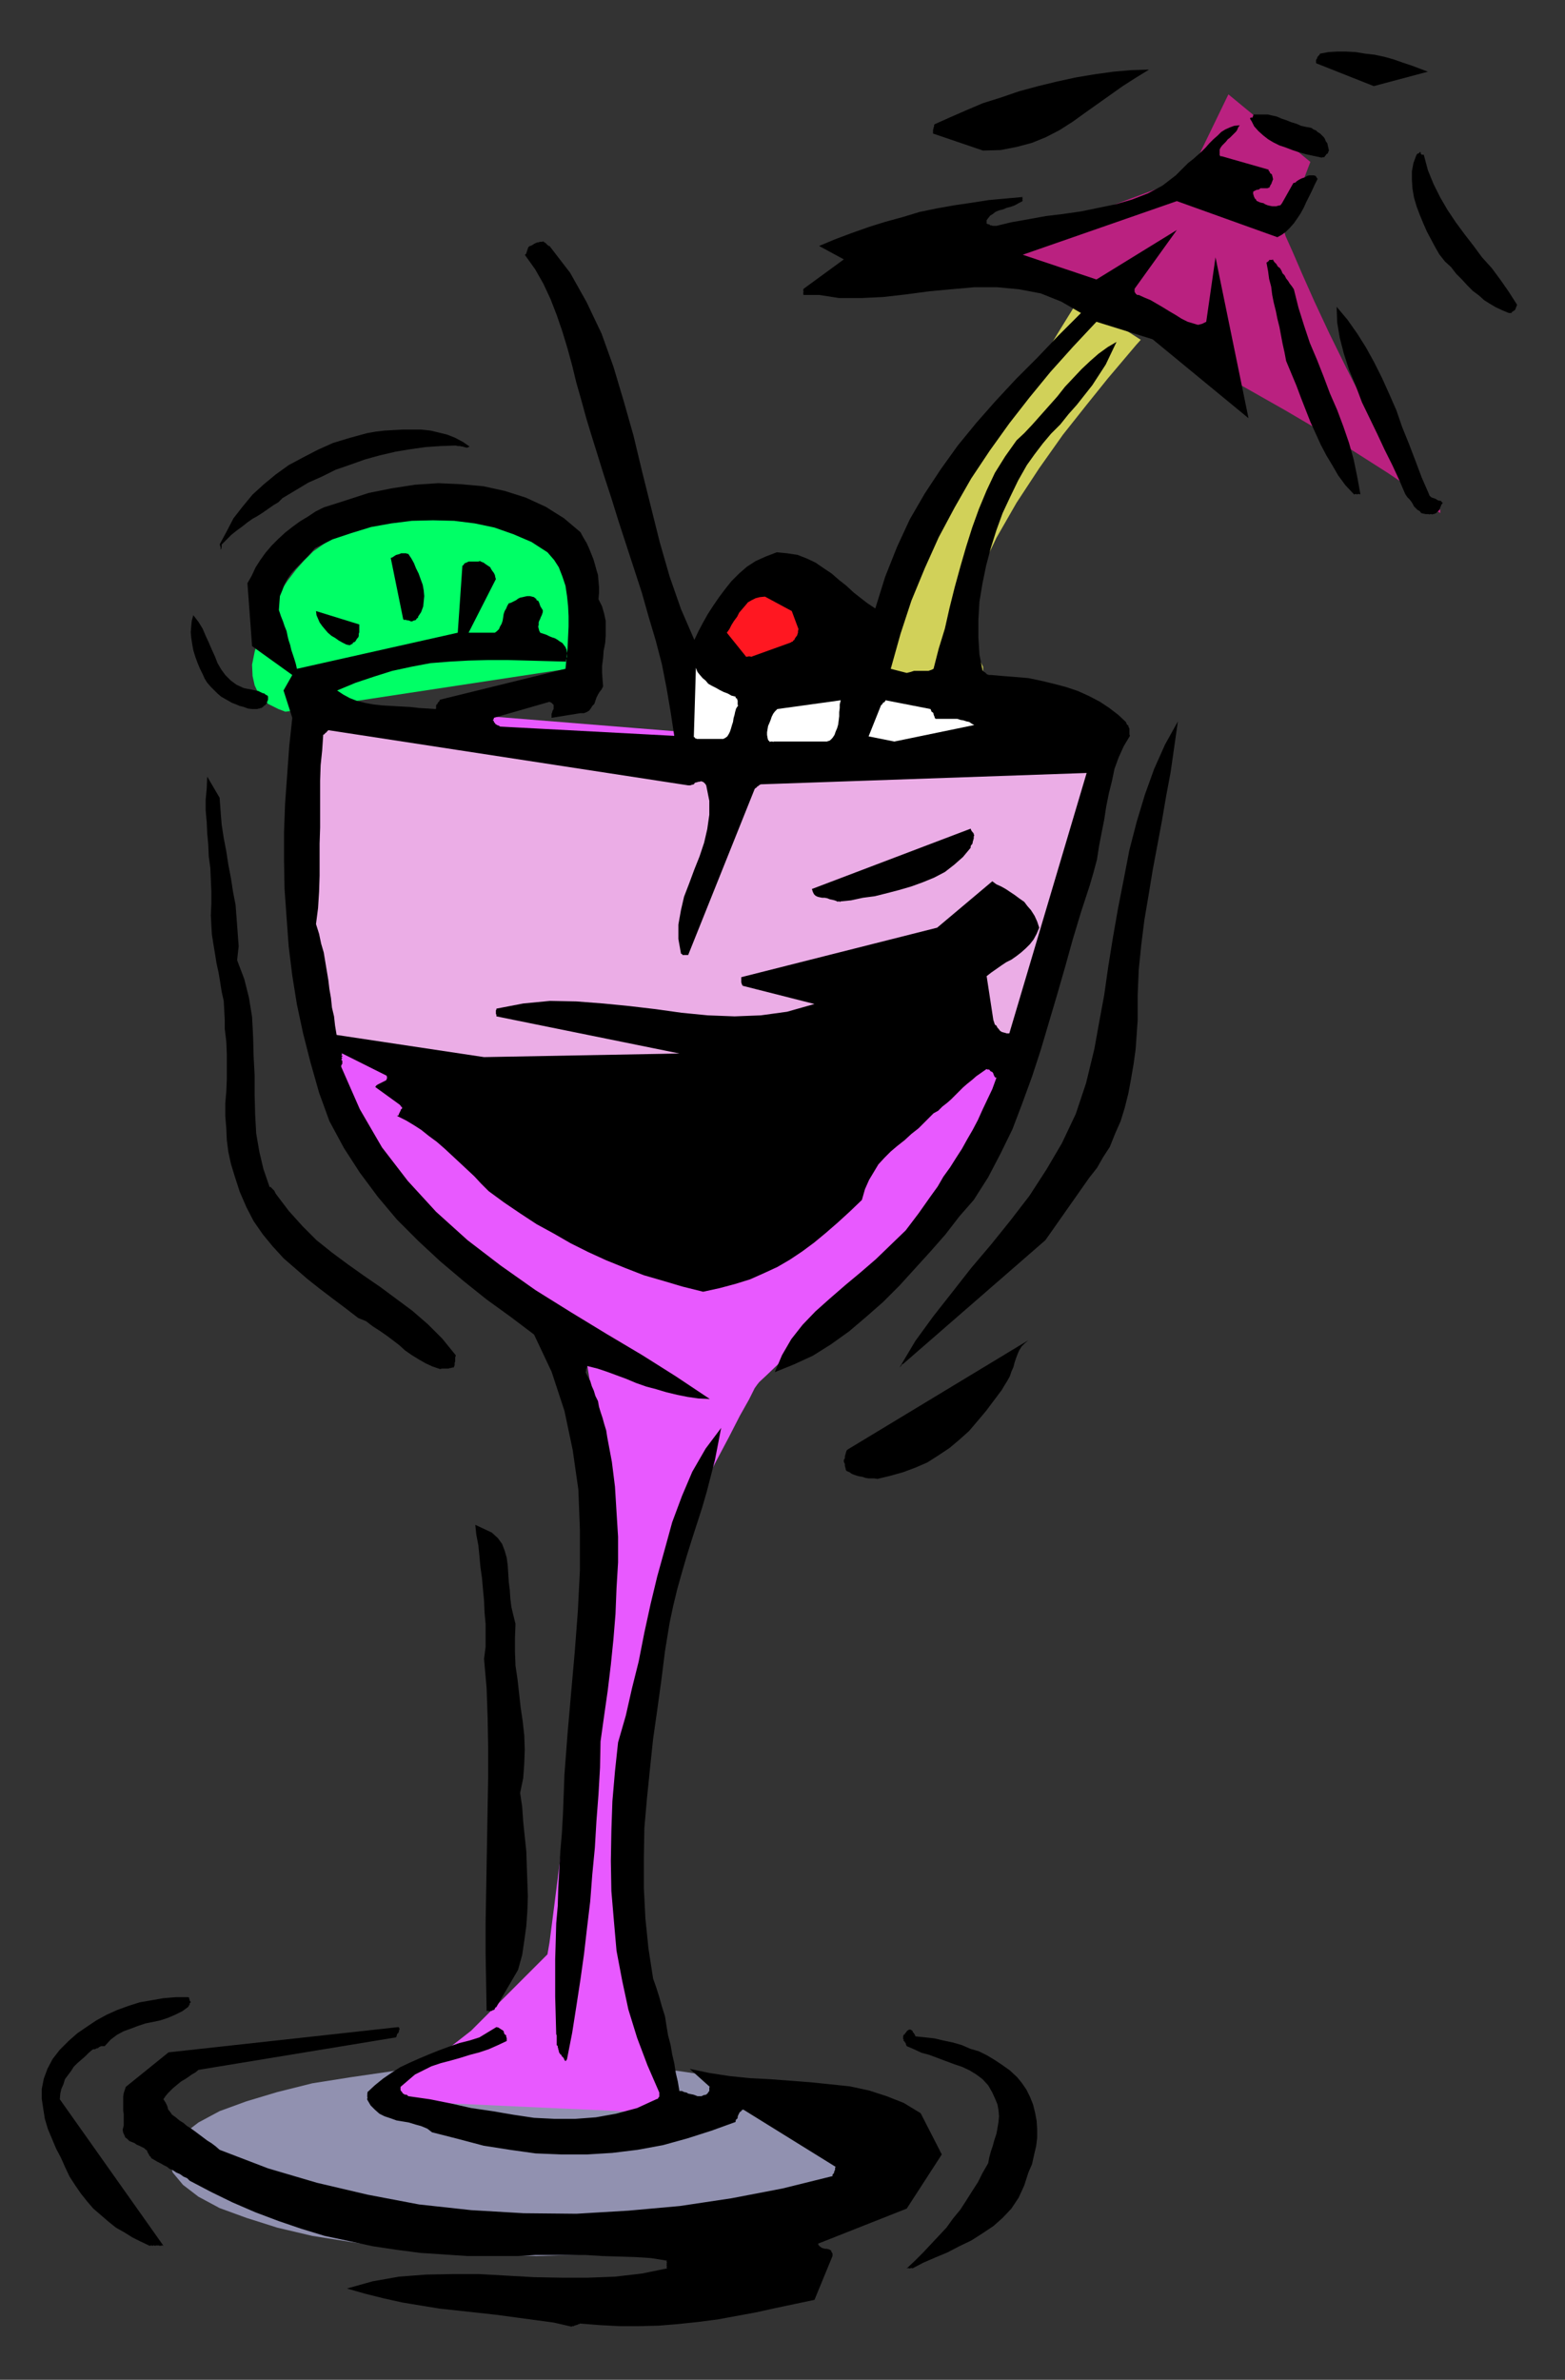 <?xml version="1.0" encoding="UTF-8" standalone="no"?>
<svg
   xmlns:dc="http://purl.org/dc/elements/1.1/"
   xmlns:cc="http://creativecommons.org/ns#"
   xmlns:rdf="http://www.w3.org/1999/02/22-rdf-syntax-ns#"
   xmlns:svg="http://www.w3.org/2000/svg"
   xmlns="http://www.w3.org/2000/svg"
   xmlns:sodipodi="http://sodipodi.sourceforge.net/DTD/sodipodi-0.dtd"
   xmlns:inkscape="http://www.inkscape.org/namespaces/inkscape"
   version="1.0"
   width="129.808mm"
   height="197.29mm"
   id="svg63"
   sodipodi:docname="CCM01023.WMF">
  <rect width="100%" height="100%" fill="#333333" stroke="none"/>
  <sodipodi:namedview
     pagecolor="#ffffff"
     bordercolor="#666666"
     borderopacity="1"
     objecttolerance="10"
     gridtolerance="10"
     guidetolerance="10"
     inkscape:pageopacity="0"
     inkscape:pageshadow="2"
     inkscape:window-width="640"
     inkscape:window-height="480"
     id="namedview65" />
  <defs
     id="defs3">
    <pattern
       id="WMFhbasepattern"
       patternUnits="userSpaceOnUse"
       width="6"
       height="6"
       x="0"
       y="0" />
  </defs>
  <path
     style="fill:#00ff66;fill-rule:evenodd;fill-opacity:1;stroke:none;"
     d="  M 89.688,222.973   L 89.365,222.973   L 88.557,222.65   L 87.264,222.165   L 85.648,221.357   L 84.032,220.549   L 82.416,218.934   L 80.962,217.156   L 79.83,214.733   L 79.184,211.824   L 79.022,208.27   L 79.83,204.23   L 81.285,199.221   L 83.547,194.374   L 85.486,189.689   L 87.749,185.649   L 90.173,181.933   L 92.758,178.54   L 95.344,175.632   L 98.253,172.723   L 101.485,170.461   L 105.04,168.361   L 108.918,166.26   L 113.12,164.483   L 117.806,162.706   L 122.977,161.251   L 128.149,159.797   L 133.643,158.666   L 139.137,157.535   L 144.47,156.889   L 149.803,156.243   L 154.813,156.081   L 159.337,156.404   L 163.539,157.212   L 166.933,158.505   L 169.841,160.282   L 171.619,162.706   L 173.235,166.099   L 175.013,169.976   L 176.629,174.662   L 178.245,179.671   L 180.022,184.68   L 181.477,189.689   L 182.931,194.697   L 184.062,198.898   L 185.193,202.776   L 186.001,205.846   L 186.486,207.623   L 186.486,208.27   L 89.688,222.973   L 89.688,222.973  z "
     id="path5" />
  <path
     style="fill:#9191b0;fill-rule:evenodd;fill-opacity:1;stroke:none;"
     d="  M 282.8,676.836   L 281.668,672.635   L 278.598,668.757   L 273.75,665.041   L 266.963,661.486   L 258.721,658.416   L 249.025,655.508   L 237.875,652.761   L 225.593,650.822   L 212.504,648.883   L 198.606,647.591   L 183.739,646.944   L 168.064,646.783   L 152.712,646.944   L 137.683,647.591   L 123.624,648.883   L 110.211,650.822   L 97.929,652.761   L 86.941,655.508   L 77.245,658.416   L 68.842,661.486   L 62.216,665.041   L 57.368,668.757   L 54.136,672.635   L 53.005,676.836   L 54.136,680.714   L 57.368,684.591   L 62.216,688.308   L 68.842,691.862   L 77.245,694.932   L 86.941,698.002   L 97.929,700.587   L 110.211,702.526   L 123.624,704.465   L 137.683,705.758   L 152.712,706.404   L 168.064,706.889   L 183.739,706.404   L 198.606,705.758   L 212.504,704.465   L 225.593,702.526   L 237.875,700.587   L 249.025,698.002   L 258.721,694.932   L 266.963,691.862   L 273.75,688.308   L 278.598,684.591   L 281.668,680.714   L 282.8,676.836   L 282.8,676.836  z "
     id="path7" />
  <path
     style="fill:#e859ff;fill-rule:evenodd;fill-opacity:1;stroke:none;"
     d="  M 109.08,220.872   L 327.724,238.484   L 344.369,236.384   L 343.723,238.807   L 341.784,245.593   L 339.036,255.611   L 335.32,268.375   L 331.118,283.079   L 326.27,298.751   L 321.099,315.07   L 315.443,330.905   L 310.11,345.77   L 304.939,358.534   L 299.929,368.713   L 295.404,375.661   L 290.556,380.831   L 285.224,386.809   L 279.083,392.788   L 272.78,399.412   L 266.317,405.875   L 260.014,412.015   L 254.035,417.993   L 248.541,423.164   L 244.016,427.365   L 240.299,430.919   L 238.037,433.02   L 237.39,433.828   L 236.582,434.959   L 234.805,438.513   L 231.896,443.684   L 228.502,450.308   L 224.301,458.225   L 220.099,466.466   L 216.059,475.029   L 211.857,483.593   L 208.464,491.348   L 205.717,498.134   L 203.939,503.628   L 203.131,507.344   L 202.969,511.06   L 202.323,517.039   L 201.353,524.471   L 200.222,533.519   L 199.091,543.375   L 197.96,554.039   L 196.99,565.026   L 196.667,576.013   L 196.667,586.354   L 197.475,596.21   L 198.768,604.935   L 201.03,612.368   L 203.616,618.669   L 205.717,624.97   L 207.494,631.11   L 208.787,636.765   L 209.918,642.097   L 210.565,647.106   L 211.211,651.307   L 211.534,655.023   L 211.857,658.093   L 211.857,660.194   L 211.857,661.809   L 212.019,662.294   L 119.745,658.093   L 147.702,636.281   L 171.619,612.368   L 172.265,608.651   L 173.558,598.634   L 175.497,583.446   L 177.76,564.057   L 180.184,542.244   L 182.446,518.977   L 184.385,495.549   L 185.678,473.09   L 186.163,453.055   L 185.517,436.413   L 183.577,424.618   L 180.022,418.963   L 174.851,415.731   L 167.902,410.722   L 159.822,404.26   L 150.773,396.504   L 141.4,388.102   L 132.027,379.054   L 123.139,370.006   L 115.059,360.958   L 108.11,352.717   L 102.939,344.962   L 99.707,338.337   L 98.737,333.167   L 99.384,327.35   L 100.192,318.787   L 101.323,308.284   L 102.454,296.166   L 103.585,283.563   L 104.878,270.476   L 106.009,257.711   L 106.817,246.078   L 107.787,236.06   L 108.595,228.143   L 109.08,222.973   L 109.08,220.872   L 109.08,220.872  z "
     id="path9" />
  <path
     style="fill:#d1d159;fill-rule:evenodd;fill-opacity:1;stroke:none;"
     d="  M 338.067,93.875   L 357.62,106.478   L 356.166,108.093   L 352.611,112.294   L 347.278,118.596   L 340.652,126.836   L 333.219,136.207   L 325.785,146.71   L 318.675,157.535   L 312.372,168.522   L 307.363,179.025   L 304.131,188.881   L 303.646,197.283   L 305.747,203.907   L 308.171,208.916   L 308.171,212.471   L 306.232,214.571   L 302.515,215.54   L 297.828,215.54   L 292.334,214.894   L 286.355,213.763   L 280.537,212.309   L 275.366,210.855   L 271.164,209.562   L 268.094,208.593   L 267.286,208.27   L 268.579,206.169   L 272.296,200.029   L 277.79,190.981   L 285.062,179.671   L 293.142,166.745   L 301.707,152.688   L 310.433,138.793   L 318.675,125.543   L 326.108,113.587   L 331.926,103.892   L 336.128,97.106   L 338.067,93.875   L 338.067,93.875  z "
     id="path11" />
  <path
     style="fill:#ba2180;fill-rule:evenodd;fill-opacity:1;stroke:none;"
     d="  M 385.092,29.568   L 410.787,50.734   L 402.545,72.385   L 403.03,74.001   L 405.131,78.687   L 408.201,85.796   L 412.08,94.521   L 416.766,104.539   L 421.937,115.041   L 427.432,125.867   L 432.926,136.046   L 438.097,145.094   L 443.107,152.688   L 447.631,158.181   L 451.51,160.767   L 451.51,159.797   L 445.531,155.273   L 435.027,148.164   L 420.321,138.793   L 402.707,128.452   L 383.315,117.465   L 362.953,106.801   L 342.753,97.106   L 323.684,89.351   L 306.555,83.857   L 292.496,81.757   L 282.638,83.534   L 277.952,86.766   L 278.76,87.412   L 283.931,86.281   L 292.496,83.857   L 303.646,80.141   L 316.251,75.94   L 329.34,71.254   L 342.43,66.73   L 354.065,62.368   L 363.6,58.813   L 370.064,56.39   L 372.488,55.582   L 385.092,29.568   L 385.092,29.568  z "
     id="path13" />
  <path
     style="fill:#000000;fill-rule:evenodd;fill-opacity:1;stroke:none;"
     d="  M 179.214,729.024   L 179.376,728.863   L 179.537,728.863   L 179.861,728.863   L 180.022,728.701   L 180.184,728.701   L 180.507,728.54   L 180.669,728.54   L 181.153,728.378   L 181.315,728.216   L 181.638,728.216   L 181.8,728.055   L 181.961,728.055   L 188.102,728.54   L 194.243,728.863   L 200.384,728.863   L 206.525,728.701   L 212.504,728.216   L 218.645,727.57   L 224.947,726.762   L 231.088,725.631   L 237.229,724.5   L 243.046,723.208   L 249.187,721.915   L 255.328,720.622   L 260.984,706.889   L 260.984,706.081   L 260.661,705.596   L 260.499,705.111   L 260.176,704.95   L 259.853,704.788   L 259.206,704.627   L 258.721,704.627   L 258.075,704.465   L 257.59,704.303   L 256.944,703.819   L 256.621,703.496   L 256.459,703.011   L 284.254,692.024   L 295.243,675.058   L 288.617,662.132   L 283.284,658.901   L 277.952,656.801   L 272.457,655.023   L 266.478,653.731   L 260.337,653.084   L 254.035,652.438   L 247.733,651.953   L 241.269,651.469   L 234.966,651.145   L 228.664,650.499   L 222.361,649.53   L 216.221,648.237   L 222.523,653.892   L 222.361,654.054   L 222.361,654.538   L 222.361,654.7   L 222.361,654.862   L 222.361,655.023   L 222.361,655.185   L 222.038,655.508   L 222.038,655.669   L 221.877,655.831   L 221.715,655.993   L 221.553,656.154   L 221.392,656.316   L 220.584,656.477   L 219.937,656.801   L 219.291,656.801   L 218.645,656.801   L 217.837,656.477   L 217.352,656.316   L 216.544,656.154   L 215.736,655.993   L 215.251,655.669   L 214.443,655.508   L 213.797,655.185   L 212.989,655.185   L 212.504,652.276   L 211.857,649.53   L 211.373,646.46   L 210.726,643.713   L 210.241,640.805   L 209.433,637.735   L 208.949,634.826   L 208.464,631.756   L 207.494,628.687   L 206.686,625.778   L 205.717,622.708   L 204.747,619.962   L 203.293,610.59   L 202.323,601.057   L 201.838,591.524   L 201.838,582.315   L 202,572.782   L 202.808,563.572   L 203.777,554.039   L 204.747,544.829   L 206.04,535.781   L 207.333,526.41   L 208.464,517.362   L 209.918,508.475   L 211.049,503.143   L 212.342,497.811   L 213.797,492.641   L 215.251,487.632   L 216.867,482.462   L 218.483,477.453   L 220.099,472.444   L 221.553,467.435   L 222.846,462.426   L 224.139,457.418   L 225.109,452.409   L 226.078,447.4   L 221.23,453.863   L 217.029,461.134   L 213.797,468.728   L 210.726,476.968   L 208.464,485.208   L 206.04,493.933   L 203.939,502.658   L 202,511.545   L 200.222,520.593   L 198.121,528.995   L 196.182,537.559   L 193.758,545.96   L 192.789,555.009   L 191.981,564.38   L 191.657,573.751   L 191.496,583.123   L 191.657,592.494   L 192.465,602.027   L 193.273,611.236   L 195.051,620.608   L 196.99,629.656   L 199.737,638.543   L 202.969,647.106   L 206.686,655.669   L 206.686,655.831   L 206.686,655.993   L 206.686,656.154   L 206.686,656.316   L 206.686,656.477   L 206.686,656.801   L 206.686,656.962   L 206.525,657.124   L 206.363,657.285   L 206.363,657.447   L 206.201,657.608   L 205.717,657.77   L 199.737,660.517   L 193.112,662.294   L 186.809,663.425   L 180.345,663.91   L 173.881,663.91   L 167.417,663.587   L 160.953,662.617   L 154.328,661.486   L 147.702,660.517   L 141.238,659.063   L 134.774,657.77   L 127.987,656.801   L 127.664,656.477   L 127.341,656.316   L 126.856,656.316   L 126.694,656.154   L 126.371,655.993   L 126.209,655.831   L 126.048,655.508   L 125.725,655.185   L 125.563,654.862   L 125.563,654.7   L 125.563,654.377   L 125.563,653.892   L 127.825,651.953   L 130.088,650.014   L 132.673,648.722   L 135.259,647.429   L 138.168,646.46   L 141.238,645.652   L 144.147,644.844   L 147.217,643.875   L 150.288,643.067   L 153.197,642.097   L 156.105,640.805   L 158.853,639.512   L 158.853,638.866   L 158.853,638.543   L 158.691,638.219   L 158.691,637.735   L 158.206,637.412   L 158.045,637.088   L 157.883,636.442   L 157.56,636.119   L 157.237,635.957   L 156.752,635.634   L 156.267,635.311   L 155.621,635.15   L 150.288,638.381   L 147.217,639.35   L 143.985,640.158   L 140.753,641.289   L 137.683,642.42   L 134.451,643.713   L 131.381,645.006   L 128.472,646.298   L 125.401,647.752   L 122.654,649.53   L 120.069,651.307   L 117.483,653.407   L 115.059,655.669   L 115.059,655.669   L 115.221,655.669   L 115.221,655.831   L 115.221,655.993   L 115.059,656.154   L 115.221,656.477   L 115.059,656.801   L 115.221,657.124   L 115.221,657.285   L 115.059,657.447   L 115.221,657.608   L 115.059,657.77   L 116.19,659.709   L 117.483,661.001   L 118.937,662.294   L 120.553,663.102   L 122.493,663.748   L 124.27,664.395   L 126.209,664.718   L 128.149,665.041   L 130.249,665.687   L 132.027,666.172   L 133.966,666.98   L 135.421,668.111   L 143.662,670.211   L 151.581,672.312   L 159.822,673.604   L 167.902,674.735   L 175.982,675.058   L 184.062,675.058   L 191.981,674.574   L 199.899,673.604   L 207.817,672.15   L 215.413,670.05   L 223.008,667.626   L 230.603,664.879   L 230.603,664.556   L 230.765,664.071   L 231.088,663.91   L 231.249,663.587   L 231.249,663.264   L 231.411,662.779   L 231.573,662.456   L 231.734,662.132   L 231.896,661.809   L 232.381,661.486   L 232.542,661.163   L 233.027,661.001   L 261.953,678.936   L 261.792,679.259   L 261.792,679.583   L 261.792,679.744   L 261.792,679.906   L 261.63,680.067   L 261.63,680.229   L 261.469,680.552   L 261.469,680.875   L 261.307,681.037   L 261.145,681.198   L 260.984,681.36   L 260.984,681.845   L 245.309,685.722   L 229.31,688.792   L 213.15,691.216   L 196.99,692.67   L 180.669,693.64   L 164.185,693.478   L 147.702,692.509   L 131.381,690.731   L 115.221,687.661   L 99.384,683.945   L 84.032,679.421   L 68.842,673.604   L 67.549,672.473   L 66.256,671.504   L 64.963,670.696   L 63.67,669.726   L 62.378,668.757   L 61.085,667.788   L 59.954,666.98   L 58.661,666.172   L 57.53,665.202   L 56.237,664.395   L 55.106,663.425   L 53.974,662.617   L 53.813,662.456   L 53.651,662.132   L 53.49,661.971   L 53.166,661.486   L 52.843,661.163   L 52.682,660.84   L 52.52,660.194   L 52.358,659.709   L 52.197,659.386   L 51.874,658.739   L 51.55,658.255   L 51.227,657.77   L 51.874,656.801   L 52.682,655.831   L 53.49,655.023   L 54.136,654.377   L 55.106,653.569   L 56.075,652.761   L 56.883,652.115   L 58.014,651.469   L 58.984,650.822   L 60.115,650.014   L 61.246,649.368   L 62.216,648.56   L 124.109,638.381   L 124.27,638.219   L 124.27,638.058   L 124.432,637.735   L 124.432,637.412   L 124.755,637.088   L 124.917,636.927   L 125.078,636.442   L 125.078,636.119   L 125.24,635.957   L 125.24,635.634   L 125.078,635.311   L 124.917,635.15   L 52.843,643.067   L 39.43,653.892   L 39.107,654.862   L 38.784,655.831   L 38.622,656.962   L 38.622,658.093   L 38.622,659.063   L 38.622,660.194   L 38.622,661.325   L 38.784,662.456   L 38.784,663.748   L 38.784,664.879   L 38.784,666.01   L 38.461,667.303   L 38.622,668.272   L 38.946,668.919   L 39.269,669.726   L 39.915,670.211   L 40.562,670.858   L 41.37,671.181   L 42.178,671.504   L 42.824,671.989   L 43.632,672.312   L 44.278,672.635   L 45.248,673.12   L 45.733,673.604   L 46.056,673.766   L 46.218,674.251   L 46.379,674.574   L 46.541,674.897   L 46.702,675.058   L 46.864,675.543   L 47.187,675.705   L 47.187,675.866   L 47.349,675.866   L 47.349,676.028   L 47.349,676.028   L 47.349,676.189   L 48.48,676.836   L 49.288,677.32   L 50.258,677.805   L 51.389,678.452   L 52.358,678.936   L 53.166,679.583   L 54.298,680.067   L 55.267,680.714   L 56.398,681.198   L 57.53,682.006   L 58.661,682.491   L 59.469,683.299   L 66.256,686.853   L 72.882,690.085   L 79.992,693.155   L 87.264,695.902   L 94.374,698.325   L 101.808,700.587   L 109.403,702.203   L 116.837,703.819   L 124.432,704.95   L 131.865,705.919   L 139.299,706.404   L 146.409,706.889   L 151.742,706.889   L 157.237,706.889   L 162.408,706.889   L 167.741,706.565   L 172.912,706.565   L 178.245,706.565   L 183.577,706.565   L 188.749,706.889   L 193.92,707.05   L 199.091,707.212   L 204.101,707.535   L 209.11,708.343   L 209.11,708.343   L 208.949,708.504   L 208.949,708.666   L 208.949,708.666   L 209.11,708.828   L 208.949,709.312   L 209.11,709.474   L 208.949,709.635   L 208.949,709.797   L 209.11,710.12   L 208.949,710.282   L 209.11,710.766   L 201.192,712.382   L 192.789,713.352   L 184.385,713.675   L 175.982,713.675   L 167.417,713.513   L 158.853,713.028   L 150.288,712.544   L 141.723,712.544   L 133.481,712.705   L 125.078,713.352   L 116.837,714.806   L 108.757,717.068   L 114.413,718.684   L 120.23,720.138   L 126.048,721.43   L 131.865,722.4   L 137.845,723.369   L 143.824,724.016   L 149.803,724.662   L 155.621,725.308   L 161.6,726.116   L 167.579,726.924   L 173.558,727.732   L 179.214,729.024   L 179.214,729.024  z "
     id="path15" />
  <path
     style="fill:#000000;fill-rule:evenodd;fill-opacity:1;stroke:none;"
     d="  M 286.032,710.766   L 289.425,708.989   L 293.142,707.373   L 297.02,705.758   L 300.737,703.819   L 304.454,702.041   L 308.009,699.779   L 311.403,697.517   L 314.312,694.932   L 317.059,692.024   L 319.321,688.631   L 321.099,684.753   L 322.392,680.714   L 323.523,678.128   L 324.169,675.22   L 324.816,672.473   L 325.139,669.888   L 325.139,667.141   L 324.977,664.556   L 324.492,661.971   L 323.846,659.386   L 322.876,656.962   L 321.745,654.7   L 320.291,652.6   L 318.836,650.822   L 316.574,648.722   L 314.312,647.106   L 311.888,645.49   L 309.464,644.036   L 306.878,642.744   L 304.131,641.936   L 301.545,640.805   L 298.798,639.997   L 295.728,639.35   L 292.98,638.704   L 290.072,638.381   L 287.001,638.058   L 286.84,637.735   L 286.84,637.573   L 286.678,637.412   L 286.678,637.25   L 286.516,637.25   L 286.516,637.088   L 286.355,636.927   L 286.355,636.927   L 286.193,636.765   L 286.032,636.281   L 285.708,636.119   L 285.547,635.957   L 285.224,635.957   L 284.9,635.957   L 284.739,636.119   L 284.416,636.281   L 284.254,636.442   L 284.092,636.765   L 283.931,636.927   L 283.769,637.088   L 283.608,637.412   L 283.284,637.573   L 283.123,638.058   L 283.123,638.381   L 283.123,638.543   L 283.123,638.704   L 283.123,638.866   L 283.284,639.027   L 283.284,639.512   L 283.608,639.674   L 283.608,639.835   L 283.769,639.997   L 283.931,640.158   L 283.931,640.32   L 284.092,640.805   L 284.254,641.128   L 286.516,642.097   L 288.94,643.228   L 291.364,643.875   L 293.95,644.844   L 296.536,645.813   L 299.121,646.783   L 301.545,647.591   L 303.969,648.722   L 306.07,650.014   L 308.009,651.469   L 309.787,653.407   L 311.08,655.669   L 311.888,657.447   L 312.696,659.386   L 313.019,661.163   L 313.18,663.102   L 313.019,664.879   L 312.696,666.818   L 312.372,668.595   L 311.726,670.534   L 311.241,672.312   L 310.595,674.251   L 310.11,676.028   L 309.787,677.805   L 308.009,680.875   L 306.555,683.783   L 304.777,686.53   L 302.838,689.6   L 301.06,692.347   L 298.798,695.094   L 296.697,698.002   L 294.273,700.587   L 291.849,703.172   L 289.425,705.758   L 286.84,708.343   L 284.254,710.766   L 284.254,710.766   L 284.254,710.605   L 284.416,710.766   L 284.739,710.605   L 284.9,710.766   L 285.062,710.766   L 285.224,710.766   L 285.385,710.766   L 285.547,710.605   L 285.708,710.766   L 285.708,710.605   L 286.032,710.766   L 286.032,710.766  z "
     id="path17" />
  <path
     style="fill:#000000;fill-rule:evenodd;fill-opacity:1;stroke:none;"
     d="  M 48.48,703.657   L 48.803,703.657   L 48.965,703.496   L 49.288,703.657   L 49.45,703.496   L 49.934,703.657   L 50.096,703.657   L 50.419,703.657   L 50.581,703.657   L 50.742,703.496   L 51.066,703.657   L 51.227,703.496   L 51.227,703.657   L 18.746,657.77   L 18.907,655.993   L 19.23,654.538   L 19.877,653.084   L 20.362,651.469   L 21.331,650.176   L 22.301,648.883   L 23.109,647.591   L 24.24,646.46   L 25.371,645.49   L 26.664,644.359   L 27.795,643.228   L 28.926,642.259   L 29.25,642.097   L 29.411,642.097   L 29.734,642.097   L 30.058,641.936   L 30.381,641.774   L 30.704,641.774   L 31.027,641.451   L 31.35,641.289   L 31.674,641.128   L 31.997,641.128   L 32.482,641.128   L 32.805,641.128   L 34.744,639.027   L 36.683,637.573   L 38.784,636.442   L 41.046,635.634   L 43.147,634.826   L 45.571,634.019   L 47.995,633.534   L 50.258,633.049   L 52.682,632.241   L 54.944,631.272   L 57.206,630.141   L 58.984,628.848   L 59.146,628.525   L 59.307,628.363   L 59.307,628.202   L 59.469,628.04   L 59.469,627.717   L 59.792,627.394   L 59.792,627.232   L 59.469,626.909   L 59.469,626.748   L 59.307,626.263   L 59.307,625.94   L 58.984,625.778   L 55.106,625.778   L 51.227,626.101   L 47.51,626.748   L 43.794,627.394   L 40.238,628.525   L 36.683,629.818   L 33.451,631.272   L 30.219,633.049   L 27.31,634.988   L 24.24,637.088   L 21.493,639.512   L 18.746,642.259   L 16.483,645.167   L 14.867,648.237   L 13.736,651.307   L 13.09,654.538   L 13.09,657.608   L 13.574,660.84   L 14.059,663.91   L 15.029,667.141   L 16.322,670.211   L 17.614,673.281   L 19.069,676.028   L 20.362,678.936   L 21.816,682.006   L 23.594,684.753   L 25.371,687.338   L 27.31,689.762   L 29.25,692.024   L 31.512,693.963   L 33.936,696.063   L 36.36,698.002   L 38.946,699.456   L 41.531,701.072   L 44.117,702.365   L 46.864,703.657   L 47.187,703.657   L 47.187,703.496   L 47.349,703.657   L 47.51,703.496   L 47.672,703.657   L 47.834,703.657   L 47.834,703.657   L 47.995,703.657   L 48.157,703.496   L 48.48,703.657   L 48.48,703.496   L 48.48,703.657   L 48.48,703.657  z "
     id="path19" />
  <path
     style="fill:#000000;fill-rule:evenodd;fill-opacity:1;stroke:none;"
     d="  M 177.76,645.167   L 179.376,636.927   L 180.669,628.687   L 181.961,620.285   L 183.093,612.206   L 184.062,603.804   L 185.032,595.725   L 185.678,587.323   L 186.486,578.922   L 186.971,570.681   L 187.617,562.279   L 188.102,553.878   L 188.264,545.637   L 189.395,537.559   L 190.526,529.641   L 191.496,521.563   L 192.304,513.645   L 192.95,505.728   L 193.273,497.65   L 193.758,489.571   L 193.758,481.492   L 193.273,473.737   L 192.789,465.819   L 191.819,458.064   L 190.365,450.308   L 190.041,448.208   L 189.395,446.107   L 188.91,444.33   L 188.264,442.391   L 187.779,440.775   L 187.456,438.998   L 186.648,437.382   L 186.163,435.767   L 185.517,434.312   L 185.032,432.697   L 184.224,431.242   L 183.577,429.95   L 183.739,429.627   L 183.739,429.465   L 183.739,428.98   L 183.739,428.819   L 183.901,428.819   L 183.901,428.657   L 183.901,428.496   L 184.062,428.496   L 184.062,428.334   L 184.062,428.173   L 184.062,428.011   L 187.294,428.819   L 190.203,429.788   L 193.273,430.919   L 196.344,432.05   L 199.414,433.343   L 202.646,434.474   L 205.717,435.282   L 208.949,436.251   L 212.342,437.059   L 215.574,437.705   L 218.968,438.19   L 222.523,438.352   L 211.857,431.242   L 201.353,424.618   L 190.203,417.993   L 179.053,411.207   L 167.902,404.26   L 156.913,396.504   L 146.571,388.587   L 136.713,379.7   L 127.825,370.006   L 119.745,359.503   L 112.797,347.547   L 106.979,334.298   L 106.979,333.813   L 107.302,333.328   L 107.302,332.682   L 107.302,332.359   L 106.979,332.036   L 107.302,331.551   L 106.979,331.228   L 107.302,331.066   L 107.302,330.743   L 106.979,330.582   L 107.302,330.258   L 106.979,329.935   L 121.2,337.045   L 121.361,337.691   L 121.2,338.176   L 121.038,338.499   L 120.715,338.66   L 120.392,338.822   L 120.069,338.983   L 119.422,339.307   L 119.099,339.468   L 118.776,339.63   L 118.453,339.791   L 117.968,340.114   L 117.645,340.599   L 125.24,346.093   L 125.563,346.416   L 125.725,346.739   L 126.048,346.901   L 126.048,347.062   L 126.048,347.385   L 125.725,347.547   L 125.563,348.032   L 125.401,348.355   L 125.24,348.678   L 125.078,349.001   L 124.917,349.486   L 124.432,349.647   L 127.341,351.101   L 129.765,352.556   L 132.027,354.01   L 134.451,355.949   L 136.875,357.726   L 139.299,359.827   L 141.561,361.927   L 143.824,364.027   L 146.248,366.289   L 148.672,368.552   L 150.773,370.814   L 153.197,373.237   L 158.045,376.792   L 163.054,380.185   L 168.225,383.578   L 173.558,386.486   L 178.891,389.556   L 184.385,392.303   L 190.041,394.888   L 196.021,397.312   L 201.838,399.574   L 207.979,401.351   L 213.958,403.128   L 220.422,404.744   L 225.593,403.613   L 230.441,402.321   L 235.128,400.866   L 239.491,398.928   L 243.693,396.989   L 247.571,394.727   L 251.449,392.141   L 255.166,389.395   L 258.883,386.325   L 262.6,383.093   L 266.317,379.7   L 270.195,375.984   L 271.164,372.591   L 272.457,369.683   L 273.912,367.259   L 275.366,364.835   L 277.305,362.735   L 279.244,360.796   L 281.345,359.019   L 283.608,357.241   L 285.708,355.302   L 287.971,353.525   L 290.233,351.263   L 292.657,348.839   L 294.112,348.032   L 295.404,346.739   L 296.859,345.608   L 298.152,344.477   L 299.444,343.184   L 300.576,342.053   L 301.868,340.761   L 303.161,339.63   L 304.777,338.337   L 306.07,337.206   L 307.686,336.075   L 309.302,334.944   L 309.464,335.106   L 309.948,335.106   L 310.272,335.267   L 310.433,335.59   L 310.756,335.752   L 311.08,335.913   L 311.241,336.075   L 311.403,336.398   L 311.564,336.883   L 311.726,337.206   L 311.888,337.529   L 312.372,337.691   L 311.08,341.245   L 309.464,344.639   L 308.009,347.708   L 306.555,350.94   L 304.939,354.01   L 303.161,357.08   L 301.545,359.988   L 299.768,362.735   L 297.828,365.805   L 295.728,368.713   L 293.95,371.783   L 291.849,374.691   L 287.971,380.185   L 283.931,385.517   L 279.244,390.041   L 274.558,394.565   L 269.872,398.604   L 265.024,402.644   L 260.176,406.845   L 255.651,410.884   L 251.611,415.085   L 248.056,419.609   L 245.147,424.618   L 242.885,429.95   L 248.864,427.526   L 254.843,424.779   L 260.499,421.225   L 266.155,417.185   L 271.488,412.661   L 276.82,407.976   L 281.992,402.805   L 286.84,397.473   L 291.688,392.141   L 296.374,386.809   L 300.737,381.154   L 305.262,375.984   L 309.787,368.875   L 313.665,361.442   L 317.382,353.848   L 320.452,345.77   L 323.523,337.368   L 326.27,328.966   L 328.856,320.241   L 331.441,311.516   L 333.865,303.114   L 336.289,294.389   L 338.875,285.825   L 341.622,277.423   L 342.753,273.546   L 343.884,269.345   L 344.531,265.144   L 345.339,260.943   L 346.147,256.904   L 346.793,252.703   L 347.601,248.663   L 348.571,244.785   L 349.379,240.908   L 350.672,237.353   L 352.288,233.798   L 354.227,230.567   L 354.065,230.082   L 354.065,229.759   L 354.065,229.274   L 354.065,228.79   L 354.065,228.628   L 354.065,228.305   L 353.904,227.982   L 353.742,227.659   L 353.742,227.335   L 353.257,227.012   L 353.096,226.528   L 352.934,226.204   L 350.51,223.942   L 347.763,221.842   L 344.854,219.903   L 341.46,218.126   L 337.905,216.51   L 334.027,215.217   L 330.31,214.248   L 326.27,213.278   L 322.392,212.471   L 318.513,212.147   L 314.473,211.824   L 310.756,211.501   L 310.433,211.501   L 310.11,211.501   L 309.948,211.501   L 309.787,211.339   L 309.464,211.339   L 309.302,211.178   L 309.14,211.016   L 308.979,210.855   L 308.817,210.693   L 308.494,210.532   L 308.171,210.208   L 308.009,210.047   L 307.04,205.038   L 306.716,199.706   L 306.716,194.213   L 307.04,188.557   L 308.009,182.741   L 309.14,177.247   L 310.595,171.754   L 312.372,166.099   L 314.312,160.767   L 316.736,155.596   L 319.16,150.587   L 321.907,145.74   L 324.331,142.347   L 326.916,138.954   L 329.502,135.884   L 332.411,132.976   L 334.996,129.744   L 337.582,126.836   L 340.006,123.766   L 342.43,120.696   L 344.531,117.465   L 346.632,114.233   L 348.248,110.84   L 350.025,107.124   L 347.278,108.74   L 344.369,110.84   L 341.784,113.102   L 339.036,115.687   L 336.451,118.434   L 333.865,121.181   L 331.441,124.251   L 328.856,127.159   L 326.27,130.068   L 323.684,132.976   L 321.099,135.723   L 318.675,137.985   L 315.12,142.993   L 311.888,148.164   L 309.302,153.657   L 306.878,159.474   L 304.777,165.291   L 302.838,171.431   L 301.06,177.57   L 299.283,184.033   L 297.667,190.496   L 296.212,196.959   L 294.273,203.261   L 292.657,209.562   L 292.011,209.885   L 291.526,210.047   L 291.041,210.208   L 290.395,210.208   L 289.748,210.208   L 288.94,210.208   L 287.971,210.208   L 287.324,210.208   L 286.516,210.208   L 285.547,210.532   L 284.9,210.693   L 284.254,210.855   L 279.244,209.562   L 282.315,198.575   L 285.708,188.234   L 289.91,178.055   L 294.273,168.361   L 299.283,158.989   L 304.454,149.941   L 310.272,141.216   L 316.412,132.653   L 322.715,124.574   L 329.34,116.495   L 336.451,108.578   L 343.723,100.823   L 361.337,106.316   L 391.395,131.037   L 381.052,80.626   L 378.144,100.823   L 376.851,101.469   L 375.558,101.792   L 373.942,101.307   L 372.326,100.823   L 370.387,99.853   L 368.609,98.722   L 366.67,97.591   L 364.569,96.298   L 362.63,95.167   L 360.691,94.036   L 358.752,93.229   L 356.974,92.421   L 356.812,92.421   L 356.651,92.421   L 356.489,92.421   L 356.328,92.259   L 356.166,92.097   L 356.004,92.097   L 356.004,91.936   L 355.681,91.451   L 355.681,91.29   L 355.681,91.128   L 355.681,90.805   L 355.681,90.482   L 368.932,72.062   L 343.723,87.573   L 320.614,79.818   L 368.932,63.014   L 400.444,74.324   L 401.899,73.516   L 403.192,72.547   L 404.484,71.254   L 405.616,69.962   L 406.747,68.346   L 407.716,66.892   L 408.686,65.115   L 409.494,63.337   L 410.464,61.398   L 411.272,59.783   L 412.08,58.005   L 413.049,56.066   L 412.726,55.582   L 412.403,55.097   L 411.756,54.935   L 411.272,54.935   L 410.464,54.935   L 409.817,55.097   L 409.009,55.582   L 408.04,55.905   L 407.393,56.228   L 406.585,56.713   L 406.1,57.197   L 405.454,57.359   L 401.899,63.66   L 401.414,64.307   L 400.606,64.468   L 400.121,64.63   L 399.313,64.63   L 398.828,64.63   L 398.02,64.468   L 397.374,64.307   L 396.566,63.984   L 396.081,63.66   L 395.273,63.499   L 394.788,63.337   L 394.142,63.014   L 393.98,63.014   L 393.819,62.691   L 393.657,62.368   L 393.334,62.206   L 393.334,62.045   L 393.172,61.721   L 393.011,61.398   L 393.011,61.075   L 392.849,60.914   L 392.849,60.752   L 392.849,60.59   L 392.849,60.106   L 393.011,59.944   L 393.334,59.783   L 393.98,59.459   L 394.304,59.459   L 394.788,59.298   L 395.112,58.975   L 395.596,58.975   L 396.081,58.975   L 396.404,58.975   L 396.889,58.975   L 397.374,58.975   L 397.697,58.813   L 397.859,58.813   L 398.02,58.652   L 398.02,58.49   L 398.182,58.328   L 398.182,58.167   L 398.505,57.682   L 398.667,57.359   L 398.667,57.197   L 398.828,56.874   L 398.99,56.39   L 399.152,56.066   L 398.99,55.905   L 398.99,55.743   L 398.99,55.582   L 398.828,55.097   L 398.828,54.935   L 398.667,54.612   L 398.505,54.451   L 398.182,54.289   L 398.02,53.804   L 397.859,53.643   L 397.697,53.481   L 397.697,53.158   L 382.992,48.957   L 382.83,48.957   L 382.668,48.957   L 382.507,48.957   L 382.507,48.796   L 382.345,48.634   L 382.345,48.472   L 382.345,48.311   L 382.345,48.149   L 382.345,47.988   L 382.345,47.503   L 382.345,47.18   L 382.345,46.857   L 382.668,46.21   L 383.153,45.564   L 383.8,44.918   L 384.284,44.433   L 384.931,43.625   L 385.577,43.14   L 386.224,42.494   L 386.87,41.848   L 387.516,41.202   L 387.84,40.717   L 388.163,39.909   L 388.648,39.263   L 386.87,39.424   L 385.577,39.909   L 384.123,40.555   L 382.83,41.363   L 381.699,42.494   L 380.406,43.625   L 379.113,44.918   L 377.982,46.21   L 376.689,47.503   L 375.235,48.796   L 373.942,49.927   L 372.488,51.058   L 368.609,54.935   L 364.408,58.167   L 359.883,60.59   L 354.873,62.529   L 349.864,63.984   L 344.369,65.115   L 338.875,66.246   L 333.219,67.053   L 327.886,67.7   L 322.553,68.669   L 317.059,69.639   L 312.372,70.77   L 311.888,70.77   L 311.564,70.77   L 311.241,70.77   L 310.756,70.608   L 310.433,70.608   L 310.11,70.285   L 309.948,70.285   L 309.787,70.285   L 309.464,70.123   L 309.302,70.123   L 309.302,69.962   L 309.302,68.992   L 309.787,68.346   L 310.433,67.538   L 311.241,67.053   L 312.049,66.407   L 313.18,65.922   L 314.473,65.599   L 315.604,65.115   L 316.897,64.791   L 318.19,64.307   L 319.321,63.66   L 320.614,63.014   L 320.452,63.014   L 320.614,63.014   L 320.452,63.014   L 320.614,62.691   L 320.452,62.529   L 320.614,62.206   L 320.452,62.045   L 320.614,61.721   L 315.281,62.206   L 309.948,62.691   L 304.777,63.499   L 299.283,64.307   L 293.788,65.276   L 288.294,66.407   L 282.961,68.023   L 277.628,69.477   L 272.457,71.093   L 266.963,73.032   L 261.792,74.971   L 256.782,77.071   L 264.539,81.272   L 251.934,90.482   L 251.934,90.643   L 251.773,90.643   L 251.773,90.805   L 251.934,90.966   L 251.773,91.128   L 251.934,91.451   L 251.773,91.774   L 251.773,91.936   L 251.934,92.097   L 251.773,92.259   L 251.934,92.421   L 256.782,92.421   L 263.084,93.39   L 270.033,93.39   L 276.82,93.067   L 283.931,92.259   L 291.203,91.29   L 298.152,90.643   L 305.424,89.997   L 312.534,89.997   L 319.483,90.643   L 326.27,91.936   L 332.734,94.521   L 338.875,98.076   L 331.764,105.185   L 325.139,112.133   L 318.513,118.757   L 312.049,125.705   L 306.07,132.491   L 300.252,139.6   L 294.92,147.033   L 289.91,154.627   L 285.224,162.706   L 281.184,171.431   L 277.467,180.802   L 274.396,190.658   L 271.972,189.042   L 269.872,187.426   L 267.609,185.649   L 265.347,183.549   L 263.084,181.771   L 260.661,179.671   L 258.237,178.055   L 255.651,176.278   L 252.904,174.985   L 249.995,173.854   L 246.763,173.369   L 243.531,173.046   L 240.137,174.339   L 236.905,175.793   L 234.158,177.57   L 231.734,179.671   L 229.31,182.095   L 227.371,184.518   L 225.432,187.103   L 223.654,189.689   L 221.877,192.435   L 220.422,195.02   L 218.968,197.767   L 217.675,200.514   L 213.473,190.82   L 209.918,180.64   L 206.848,169.976   L 204.101,158.989   L 201.353,148.002   L 198.606,136.53   L 195.536,125.705   L 192.304,114.879   L 188.587,104.539   L 183.901,94.683   L 178.729,85.473   L 172.265,77.071   L 171.942,77.071   L 171.942,76.909   L 171.781,76.909   L 171.619,76.748   L 171.296,76.425   L 171.134,76.263   L 170.973,76.102   L 170.649,75.94   L 170.488,75.778   L 170.165,75.617   L 170.003,75.778   L 169.518,75.778   L 169.195,75.778   L 168.872,75.94   L 168.549,75.94   L 168.064,76.102   L 167.741,76.263   L 167.417,76.425   L 166.933,76.748   L 166.609,76.909   L 166.286,77.071   L 165.963,77.071   L 165.963,77.233   L 165.64,77.394   L 165.64,77.556   L 165.478,77.717   L 165.478,78.041   L 165.317,78.202   L 165.317,78.525   L 165.155,78.687   L 165.155,78.848   L 164.993,79.333   L 164.832,79.656   L 164.509,79.818   L 167.741,84.342   L 170.326,88.866   L 172.589,93.713   L 174.528,98.722   L 176.305,103.892   L 177.921,109.224   L 179.376,114.556   L 180.669,119.888   L 182.285,125.543   L 183.739,130.875   L 185.355,136.207   L 186.971,141.378   L 189.233,148.649   L 191.657,156.081   L 193.92,163.352   L 196.344,170.784   L 198.768,178.217   L 201.192,185.649   L 203.293,193.082   L 205.555,200.676   L 207.494,208.108   L 208.949,215.54   L 210.241,223.134   L 211.373,230.567   L 156.752,227.659   L 156.59,227.497   L 156.267,227.335   L 155.782,227.174   L 155.621,227.012   L 155.297,226.851   L 155.136,226.528   L 154.974,226.366   L 154.813,226.204   L 154.813,225.881   L 154.489,225.72   L 154.813,225.235   L 154.813,224.912   L 172.265,219.903   L 172.912,220.226   L 173.235,220.549   L 173.558,220.872   L 173.558,221.357   L 173.558,221.842   L 173.558,222.165   L 173.235,222.65   L 173.073,223.296   L 172.912,223.619   L 172.912,224.265   L 172.912,224.589   L 172.912,224.912   L 181.961,223.458   L 183.093,223.458   L 183.901,223.134   L 184.709,222.65   L 185.193,222.003   L 185.678,221.196   L 186.325,220.549   L 186.648,219.58   L 186.971,218.61   L 187.456,217.641   L 187.941,216.833   L 188.587,216.025   L 189.072,215.056   L 188.91,213.117   L 188.749,210.855   L 188.749,208.593   L 189.072,206.169   L 189.233,203.907   L 189.718,201.483   L 189.88,199.221   L 189.88,196.959   L 189.88,194.536   L 189.395,192.274   L 188.749,190.012   L 187.617,187.75   L 187.779,185.811   L 187.779,183.872   L 187.617,182.095   L 187.456,180.156   L 186.971,178.54   L 186.486,176.763   L 186.001,175.147   L 185.355,173.531   L 184.709,171.915   L 183.901,170.138   L 182.931,168.522   L 181.961,166.745   L 176.79,162.382   L 171.134,158.828   L 164.832,155.919   L 158.206,153.819   L 151.581,152.365   L 144.47,151.719   L 137.36,151.395   L 130.088,151.88   L 122.816,153.011   L 115.544,154.465   L 108.595,156.727   L 101.485,158.989   L 98.899,160.282   L 96.475,161.898   L 94.051,163.352   L 91.627,165.129   L 89.365,166.906   L 87.264,168.845   L 85.163,170.946   L 83.224,173.208   L 81.608,175.47   L 80.154,177.732   L 78.861,180.479   L 77.568,182.741   L 79.022,202.453   L 91.627,211.501   L 88.88,216.348   L 91.627,224.912   L 90.657,233.96   L 90.011,243.008   L 89.365,251.895   L 89.041,260.781   L 89.041,269.668   L 89.203,278.555   L 89.849,287.603   L 90.496,296.489   L 91.627,305.699   L 93.081,314.747   L 95.021,323.795   L 97.283,332.682   L 100.03,342.376   L 103.262,351.263   L 107.787,359.665   L 112.797,367.421   L 118.453,375.015   L 124.432,382.124   L 131.219,388.91   L 138.006,395.211   L 145.278,401.351   L 152.55,407.168   L 160.145,412.661   L 167.417,418.155   L 172.912,429.788   L 176.952,442.068   L 179.537,454.348   L 181.315,466.789   L 181.8,479.392   L 181.8,491.994   L 181.153,504.759   L 180.184,517.523   L 179.053,530.288   L 177.921,543.214   L 176.952,555.978   L 176.467,568.742   L 176.144,574.398   L 175.659,580.053   L 175.336,585.869   L 175.013,591.363   L 174.851,597.18   L 174.366,602.673   L 174.205,608.49   L 174.043,613.983   L 174.043,619.8   L 174.043,625.617   L 174.205,631.433   L 174.366,637.412   L 174.528,637.735   L 174.528,638.381   L 174.528,638.704   L 174.528,639.35   L 174.528,639.674   L 174.528,639.997   L 174.528,640.32   L 174.528,640.805   L 174.851,641.128   L 174.851,641.451   L 175.013,641.936   L 175.013,642.259   L 175.174,642.42   L 175.174,642.744   L 175.336,643.228   L 175.497,643.39   L 175.659,643.713   L 175.982,643.875   L 176.144,644.359   L 176.467,644.521   L 176.629,644.844   L 176.79,645.006   L 176.952,645.49   L 177.275,645.813   L 177.437,645.652   L 177.598,645.49   L 177.76,645.167  z    M 136.552,222.165   L 136.713,222.003   L 136.713,221.519   L 136.713,221.196   L 136.713,221.034   L 136.875,220.711   L 137.198,220.549   L 137.198,220.226   L 137.36,220.065   L 137.521,219.903   L 137.683,219.741   L 137.845,219.58   L 137.845,219.257   L 177.275,209.562   L 177.598,206.331   L 177.921,203.099   L 178.083,199.706   L 178.245,196.313   L 178.245,193.082   L 178.083,189.85   L 177.76,186.78   L 177.275,183.549   L 176.305,180.64   L 175.174,177.732   L 173.72,175.47   L 171.619,173.046   L 166.609,169.815   L 160.953,167.391   L 154.974,165.291   L 148.833,163.998   L 142.369,163.19   L 135.744,163.029   L 129.118,163.19   L 122.654,163.998   L 116.352,165.129   L 110.049,167.068   L 104.232,169.007   L 98.737,171.754   L 97.606,173.046   L 96.475,174.339   L 95.182,175.632   L 93.889,176.924   L 92.597,178.217   L 91.304,179.671   L 90.173,181.287   L 89.203,183.064   L 88.557,184.841   L 87.749,186.78   L 87.587,188.881   L 87.426,191.143   L 88.072,193.082   L 88.718,194.697   L 89.203,196.151   L 89.849,197.767   L 90.173,199.383   L 90.496,200.676   L 90.981,202.13   L 91.304,203.584   L 91.789,205.038   L 92.273,206.492   L 92.758,208.108   L 93.081,209.562   L 143.501,198.252   L 144.955,177.247   L 145.278,177.086   L 145.44,176.763   L 145.763,176.439   L 146.248,176.278   L 146.571,176.116   L 146.894,175.955   L 147.541,175.955   L 148.025,175.955   L 148.672,175.955   L 149.157,175.955   L 149.965,175.955   L 150.449,175.793   L 151.096,176.116   L 151.581,176.278   L 152.227,176.763   L 152.712,177.086   L 153.197,177.409   L 153.681,177.732   L 154.005,178.378   L 154.328,178.863   L 154.813,179.509   L 155.136,180.156   L 155.297,180.963   L 155.459,181.448   L 146.894,198.252   L 154.005,198.252   L 155.136,198.252   L 155.782,197.767   L 156.429,197.121   L 156.752,196.313   L 157.237,195.505   L 157.56,194.536   L 157.721,193.566   L 157.883,192.435   L 158.206,191.466   L 158.691,190.658   L 159.014,189.85   L 159.499,189.042   L 160.145,188.881   L 160.469,188.719   L 161.115,188.396   L 161.761,188.073   L 162.408,187.588   L 163.054,187.265   L 163.862,187.103   L 164.509,186.942   L 165.317,186.78   L 166.125,186.78   L 166.771,186.942   L 167.417,187.103   L 167.741,187.426   L 168.064,187.588   L 168.225,188.073   L 168.71,188.234   L 168.872,188.557   L 169.033,188.881   L 169.195,189.365   L 169.357,189.85   L 169.518,190.173   L 169.841,190.658   L 170.003,190.981   L 170.165,191.143   L 170.165,191.789   L 170.003,192.274   L 169.841,192.758   L 169.518,193.405   L 169.357,193.889   L 169.033,194.536   L 168.872,195.02   L 168.872,195.828   L 168.71,196.313   L 168.872,196.959   L 169.033,197.606   L 169.357,198.252   L 170.326,198.575   L 171.296,198.898   L 172.265,199.383   L 173.073,199.706   L 174.043,200.029   L 174.851,200.514   L 175.497,200.999   L 176.305,201.483   L 176.79,202.13   L 177.275,202.776   L 177.598,203.584   L 177.76,204.553   L 177.76,204.877   L 177.76,205.2   L 177.76,205.684   L 177.76,205.846   L 177.598,206.169   L 177.598,206.331   L 177.598,206.492   L 177.437,206.815   L 177.437,206.977   L 177.437,207.139   L 177.437,207.3   L 177.275,207.3   L 171.296,207.139   L 165.317,206.977   L 159.176,206.815   L 153.035,206.815   L 146.894,206.977   L 141.077,207.3   L 134.936,207.785   L 128.957,208.916   L 122.977,210.208   L 117.321,211.986   L 111.504,213.925   L 105.686,216.348   L 107.625,217.641   L 109.726,218.772   L 111.827,219.58   L 114.413,220.226   L 116.998,220.711   L 119.907,221.034   L 122.816,221.196   L 125.563,221.357   L 128.633,221.519   L 131.381,221.842   L 134.128,222.003   L 136.552,222.165  z   "
     id="path21" />
  <path
     style="fill:#000000;fill-rule:evenodd;fill-opacity:1;stroke:none;"
     d="  M 154.166,630.141   L 154.328,629.979   L 154.328,629.979   L 154.489,629.818   L 154.813,629.818   L 154.974,629.656   L 155.136,629.494   L 155.136,629.333   L 155.297,629.01   L 155.459,629.01   L 155.621,628.848   L 155.621,628.848   L 155.621,628.848   L 162.408,617.215   L 163.701,612.529   L 164.347,608.167   L 164.993,603.481   L 165.317,598.795   L 165.478,594.271   L 165.317,589.586   L 165.155,584.9   L 164.993,580.053   L 164.509,575.529   L 164.024,570.843   L 163.701,566.157   L 163.054,561.795   L 164.024,557.109   L 164.347,552.585   L 164.509,548.222   L 164.347,543.698   L 163.862,539.336   L 163.216,534.973   L 162.731,530.611   L 162.246,526.248   L 161.6,521.886   L 161.438,517.523   L 161.438,513.161   L 161.6,508.798   L 160.953,506.213   L 160.307,503.466   L 159.984,500.881   L 159.822,498.296   L 159.499,495.711   L 159.337,493.126   L 159.176,490.54   L 158.853,488.117   L 158.206,485.855   L 157.398,483.754   L 156.105,481.977   L 154.166,480.2   L 148.995,477.776   L 149.318,480.846   L 149.965,484.239   L 150.288,487.47   L 150.611,491.025   L 151.096,494.418   L 151.419,498.134   L 151.742,501.527   L 151.904,505.244   L 152.227,508.798   L 152.227,512.514   L 152.227,516.069   L 151.742,519.785   L 152.55,528.995   L 152.873,538.366   L 153.035,547.576   L 153.035,556.947   L 152.873,565.996   L 152.712,575.205   L 152.55,584.415   L 152.389,593.625   L 152.227,602.673   L 152.227,611.883   L 152.389,620.931   L 152.55,630.141   L 152.712,630.141   L 152.873,629.979   L 153.035,630.141   L 153.035,629.979   L 153.197,630.141   L 153.52,630.141   L 153.52,630.141   L 153.681,630.141   L 153.843,629.979   L 154.005,630.141   L 154.166,629.979   L 154.166,630.141   L 154.166,630.141  z "
     id="path23" />
  <path
     style="fill:#000000;fill-rule:evenodd;fill-opacity:1;stroke:none;"
     d="  M 275.043,463.396   L 279.083,462.426   L 283.123,461.295   L 287.001,459.841   L 290.718,458.225   L 294.273,455.963   L 297.667,453.701   L 300.737,451.116   L 303.808,448.369   L 306.555,445.138   L 309.14,442.068   L 311.564,438.836   L 313.988,435.605   L 314.958,433.989   L 315.766,432.697   L 316.574,431.242   L 317.059,429.788   L 317.705,428.334   L 318.028,427.042   L 318.513,425.587   L 318.998,424.295   L 319.483,423.164   L 320.291,421.871   L 321.26,420.902   L 322.392,419.932   L 265.993,454.024   L 265.509,454.348   L 265.347,454.671   L 265.185,455.155   L 265.024,455.802   L 264.862,456.287   L 264.862,456.933   L 264.539,457.418   L 264.539,458.064   L 264.862,458.71   L 264.862,459.356   L 265.024,459.841   L 265.185,460.649   L 265.509,460.972   L 266.317,461.295   L 266.963,461.78   L 267.771,462.103   L 268.74,462.426   L 269.387,462.588   L 270.356,462.75   L 271.326,463.073   L 272.296,463.234   L 273.104,463.234   L 274.073,463.234   L 275.043,463.396   L 275.043,463.396  z "
     id="path25" />
  <path
     style="fill:#000000;fill-rule:evenodd;fill-opacity:1;stroke:none;"
     d="  M 138.006,428.98   L 138.491,428.819   L 138.814,428.819   L 139.137,428.819   L 139.299,428.819   L 139.784,428.819   L 140.107,428.819   L 140.43,428.819   L 140.592,428.819   L 141.077,428.657   L 141.4,428.657   L 141.723,428.496   L 142.208,428.496   L 142.369,428.173   L 142.531,427.688   L 142.531,427.526   L 142.531,427.203   L 142.531,427.042   L 142.693,426.557   L 142.693,426.234   L 142.693,426.072   L 142.693,425.749   L 142.693,425.264   L 142.854,424.941   L 142.854,424.618   L 138.653,419.448   L 134.128,414.923   L 129.28,410.722   L 124.27,407.006   L 119.261,403.29   L 114.089,399.735   L 109.08,396.181   L 104.07,392.465   L 99.222,388.587   L 94.859,384.224   L 90.496,379.377   L 86.456,374.045   L 86.294,373.722   L 86.133,373.399   L 85.971,373.076   L 85.648,372.752   L 85.486,372.591   L 85.325,372.429   L 85.163,372.268   L 85.002,372.106   L 85.002,371.945   L 84.84,371.945   L 84.84,371.945   L 84.517,371.945   L 82.578,366.289   L 81.285,360.796   L 80.315,355.141   L 79.992,349.324   L 79.83,343.184   L 79.83,337.045   L 79.507,330.905   L 79.346,324.765   L 79.022,318.625   L 78.053,312.647   L 76.598,306.83   L 74.336,300.852   L 74.821,296.489   L 74.498,292.127   L 74.174,287.764   L 73.851,283.563   L 73.043,279.362   L 72.397,275.161   L 71.589,270.961   L 70.942,266.76   L 70.134,262.559   L 69.488,258.358   L 69.165,254.318   L 68.842,249.956   L 64.963,243.331   L 64.802,247.047   L 64.478,250.602   L 64.478,253.995   L 64.802,257.55   L 64.963,261.104   L 65.286,264.659   L 65.448,268.375   L 65.933,271.93   L 66.094,275.646   L 66.256,279.362   L 66.256,283.079   L 66.094,286.795   L 66.256,289.865   L 66.418,292.773   L 66.902,295.843   L 67.387,298.751   L 67.872,301.821   L 68.518,304.73   L 69.003,307.638   L 69.488,310.708   L 70.134,313.616   L 70.296,316.525   L 70.458,319.594   L 70.458,322.341   L 70.942,326.381   L 71.104,330.258   L 71.104,334.298   L 71.104,338.176   L 70.942,342.053   L 70.619,345.77   L 70.619,349.647   L 70.942,353.525   L 71.104,357.241   L 71.589,360.958   L 72.397,364.674   L 73.528,368.39   L 75.144,373.399   L 77.245,378.246   L 79.507,382.609   L 82.416,386.809   L 85.486,390.526   L 88.88,394.242   L 92.597,397.473   L 96.313,400.705   L 100.192,403.775   L 104.232,406.845   L 108.11,409.753   L 112.312,412.985   L 114.736,413.954   L 116.837,415.57   L 119.099,417.024   L 121.2,418.478   L 123.139,419.932   L 125.24,421.548   L 127.017,423.164   L 129.118,424.618   L 131.219,425.911   L 133.481,427.203   L 135.582,428.173   L 138.006,428.98   L 138.006,428.98  z "
     id="path27" />
  <path
     style="fill:#000000;fill-rule:evenodd;fill-opacity:1;stroke:none;"
     d="  M 283.123,427.365   L 327.724,388.587   L 341.46,369.036   L 343.884,365.966   L 345.824,362.573   L 347.924,359.342   L 349.54,355.302   L 351.318,351.263   L 352.611,347.062   L 353.742,342.538   L 354.55,338.176   L 355.358,333.49   L 356.004,328.804   L 356.328,324.28   L 356.651,319.594   L 356.651,311.839   L 356.974,303.922   L 357.782,296.005   L 358.752,288.249   L 360.044,280.655   L 361.337,272.738   L 362.792,264.982   L 364.246,257.227   L 365.539,249.633   L 366.993,241.877   L 368.124,233.96   L 369.256,226.043   L 365.216,233.314   L 361.822,240.908   L 358.913,248.986   L 356.328,257.55   L 354.065,266.275   L 352.288,275.485   L 350.51,284.533   L 348.894,293.743   L 347.44,302.791   L 346.147,311.839   L 344.531,320.564   L 343.076,328.643   L 340.491,339.307   L 337.259,349.001   L 332.896,358.211   L 328.048,366.451   L 322.715,374.691   L 316.736,382.447   L 310.756,389.879   L 304.454,397.312   L 298.636,404.744   L 292.657,412.338   L 287.001,420.094   L 281.992,428.496   L 281.992,428.334   L 281.992,428.334   L 281.992,428.334   L 282.315,428.173   L 282.476,428.011   L 282.476,428.011   L 282.638,427.688   L 282.8,427.526   L 282.961,427.365   L 282.961,427.365   L 282.961,427.365   L 283.123,427.365   L 283.123,427.365  z "
     id="path29" />
  <path
     style="fill:#ebade6;fill-rule:evenodd;fill-opacity:1;stroke:none;"
     d="  M 151.742,331.228   L 212.989,330.097   L 155.621,318.463   L 155.621,318.463   L 155.621,318.302   L 155.621,318.14   L 155.621,317.979   L 155.459,317.656   L 155.459,317.494   L 155.459,317.332   L 155.459,317.171   L 155.459,317.009   L 155.459,316.525   L 155.621,316.363   L 155.621,316.04   L 164.024,314.424   L 172.427,313.616   L 180.669,313.778   L 189.072,314.424   L 197.313,315.232   L 205.555,316.201   L 213.635,317.332   L 221.877,318.14   L 230.28,318.463   L 238.521,318.14   L 246.763,317.009   L 255.328,314.586   L 233.027,308.931   L 232.865,308.931   L 232.865,308.769   L 232.704,308.769   L 232.704,308.607   L 232.542,308.446   L 232.542,308.284   L 232.381,307.8   L 232.381,307.638   L 232.381,307.315   L 232.381,307.153   L 232.381,306.83   L 232.381,306.184   L 293.788,290.673   L 311.08,276.131   L 312.372,277.1   L 313.827,277.747   L 315.281,278.555   L 316.736,279.524   L 318.19,280.493   L 319.483,281.463   L 321.099,282.594   L 322.068,283.886   L 323.2,285.179   L 324.331,286.956   L 325.139,288.734   L 325.785,290.673   L 324.977,292.611   L 324.008,294.389   L 322.876,295.843   L 321.584,297.136   L 320.129,298.428   L 318.675,299.559   L 317.059,300.69   L 315.443,301.498   L 313.988,302.468   L 312.372,303.599   L 310.756,304.73   L 309.302,305.861   L 311.403,319.594   L 311.564,320.079   L 311.726,320.564   L 311.888,321.049   L 312.372,321.372   L 312.696,322.018   L 313.019,322.341   L 313.504,322.988   L 313.988,323.311   L 314.473,323.472   L 315.12,323.634   L 315.604,323.795   L 316.412,323.795   L 340.652,242.2   L 238.521,245.755   L 238.198,245.916   L 238.037,245.916   L 238.037,246.078   L 237.875,246.078   L 237.875,246.24   L 237.713,246.24   L 237.552,246.401   L 237.39,246.401   L 237.229,246.724   L 236.905,246.886   L 236.744,247.047   L 236.582,247.209   L 215.736,299.236   L 215.574,299.236   L 215.413,299.236   L 215.251,299.236   L 215.089,299.236   L 214.928,299.236   L 214.766,299.236   L 214.443,299.236   L 214.281,299.236   L 213.958,299.236   L 213.797,298.913   L 213.635,298.913   L 213.473,298.751   L 212.665,294.227   L 212.665,289.703   L 213.473,285.179   L 214.443,280.978   L 216.059,276.777   L 217.675,272.415   L 219.291,268.375   L 220.745,264.013   L 221.715,259.812   L 222.361,255.288   L 222.361,250.925   L 221.392,246.078   L 221.069,245.593   L 220.584,245.109   L 220.261,244.947   L 219.776,244.785   L 219.291,244.947   L 218.968,244.947   L 218.483,245.109   L 217.837,245.27   L 217.513,245.755   L 216.867,245.916   L 216.382,246.078   L 215.736,246.078   L 102.939,228.79   L 102.777,228.951   L 102.454,229.274   L 102.454,229.274   L 102.293,229.436   L 102.293,229.436   L 102.293,229.436   L 102.293,229.436   L 102.293,229.597   L 101.969,229.597   L 101.969,229.759   L 101.646,230.082   L 101.323,230.244   L 101,235.091   L 100.515,239.777   L 100.353,244.624   L 100.353,249.471   L 100.353,254.318   L 100.353,259.327   L 100.192,264.336   L 100.192,269.022   L 100.192,274.354   L 100.03,279.362   L 99.707,284.533   L 99.061,289.542   L 100.03,292.611   L 100.677,295.681   L 101.485,298.428   L 101.969,301.337   L 102.454,304.245   L 102.939,307.153   L 103.262,309.9   L 103.747,312.647   L 104.07,315.717   L 104.717,318.463   L 105.04,321.372   L 105.525,324.28   L 151.742,331.228   L 151.742,331.228  z "
     id="path31" />
  <path
     style="fill:#000000;fill-rule:evenodd;fill-opacity:1;stroke:none;"
     d="  M 263.569,282.432   L 266.801,282.109   L 270.518,281.301   L 274.235,280.817   L 278.113,279.847   L 281.83,278.878   L 285.708,277.747   L 289.264,276.454   L 292.819,275   L 296.212,273.223   L 299.121,270.961   L 301.868,268.537   L 304.292,265.629   L 304.292,265.144   L 304.454,264.821   L 304.777,264.498   L 304.939,264.013   L 304.939,263.69   L 305.1,263.367   L 305.1,263.205   L 305.262,262.72   L 305.262,262.397   L 305.262,262.235   L 305.262,262.074   L 305.424,261.751   L 305.262,261.428   L 305.262,261.266   L 305.262,261.104   L 305.1,261.104   L 305.1,260.943   L 305.1,260.943   L 305.1,260.943   L 304.939,260.781   L 304.939,260.781   L 304.777,260.62   L 304.454,260.135   L 304.292,259.65   L 254.52,278.555   L 254.843,279.524   L 255.166,280.17   L 255.651,280.655   L 256.297,280.978   L 256.944,281.14   L 257.752,281.301   L 258.56,281.301   L 259.368,281.463   L 260.176,281.786   L 260.984,281.948   L 261.63,282.109   L 262.438,282.432   L 262.438,282.432   L 262.438,282.594   L 262.438,282.432   L 262.6,282.594   L 262.761,282.432   L 262.761,282.432   L 262.923,282.432   L 263.084,282.432   L 263.246,282.594   L 263.246,282.432   L 263.246,282.594   L 263.569,282.432   L 263.569,282.432  z "
     id="path33" />
  <path
     style="fill:#ffffff;fill-rule:evenodd;fill-opacity:1;stroke:none;"
     d="  M 242.561,232.344   L 259.206,232.344   L 260.176,232.021   L 260.984,231.213   L 261.63,230.244   L 261.953,229.274   L 262.438,228.143   L 262.761,227.012   L 262.923,225.72   L 263.084,224.427   L 263.084,223.134   L 263.246,221.842   L 263.246,220.711   L 263.569,219.418   L 243.693,222.165   L 242.885,222.973   L 242.4,223.619   L 241.915,224.589   L 241.592,225.558   L 241.269,226.366   L 240.784,227.497   L 240.622,228.466   L 240.461,229.436   L 240.461,230.244   L 240.622,231.213   L 240.784,231.859   L 241.269,232.344   L 241.269,232.344   L 241.269,232.506   L 241.43,232.344   L 241.43,232.506   L 241.592,232.344   L 241.753,232.344   L 241.915,232.344   L 242.238,232.344   L 242.238,232.506   L 242.4,232.344   L 242.4,232.506   L 242.561,232.344   L 242.561,232.344  z "
     id="path35" />
  <path
     style="fill:#ffffff;fill-rule:evenodd;fill-opacity:1;stroke:none;"
     d="  M 280.376,232.344   L 305.424,227.174   L 304.777,226.851   L 303.808,226.204   L 303,226.043   L 302.03,225.72   L 301.06,225.558   L 300.091,225.235   L 298.96,225.235   L 297.99,225.235   L 296.859,225.235   L 295.728,225.235   L 294.758,225.235   L 293.788,225.235   L 293.627,225.235   L 293.304,225.235   L 293.142,225.073   L 292.98,224.75   L 292.98,224.589   L 292.819,224.265   L 292.657,223.781   L 292.657,223.619   L 292.496,223.296   L 292.011,222.973   L 291.849,222.488   L 291.688,222.165   L 277.628,219.418   L 277.467,219.741   L 277.305,219.903   L 277.305,220.065   L 276.982,220.065   L 276.982,220.065   L 276.982,220.065   L 276.982,220.065   L 276.82,220.226   L 276.82,220.226   L 276.659,220.549   L 276.336,220.872   L 276.174,221.034   L 272.296,230.728   L 280.376,232.344   L 280.376,232.344  z "
     id="path37" />
  <path
     style="fill:#ffffff;fill-rule:evenodd;fill-opacity:1;stroke:none;"
     d="  M 218.645,231.536   L 226.725,231.536   L 227.371,231.213   L 228.017,230.728   L 228.502,229.921   L 228.825,229.274   L 229.149,228.305   L 229.472,227.174   L 229.795,226.204   L 229.957,225.073   L 230.28,223.942   L 230.441,223.134   L 230.765,222.003   L 231.411,221.034   L 231.249,220.872   L 231.249,220.549   L 231.249,220.226   L 231.249,219.903   L 231.249,219.741   L 231.249,219.58   L 231.249,219.418   L 231.088,219.257   L 231.088,218.934   L 230.765,218.772   L 230.603,218.61   L 230.603,218.287   L 229.31,217.964   L 228.179,217.318   L 226.886,216.833   L 225.593,216.187   L 224.462,215.54   L 223.169,214.894   L 222.038,214.248   L 221.23,213.278   L 220.261,212.471   L 219.291,211.339   L 218.645,210.532   L 218.16,209.239   L 217.513,230.728   L 217.513,230.89   L 217.513,230.89   L 217.513,230.89   L 217.675,231.052   L 217.837,231.052   L 217.837,231.213   L 217.998,231.375   L 218.16,231.375   L 218.483,231.536   L 218.483,231.536   L 218.483,231.536   L 218.645,231.536   L 218.645,231.536  z "
     id="path39" />
  <path
     style="fill:#000000;fill-rule:evenodd;fill-opacity:1;stroke:none;"
     d="  M 79.022,222.165   L 79.507,222.165   L 79.992,222.165   L 80.315,222.165   L 80.638,222.165   L 81.123,222.003   L 81.446,222.003   L 81.608,221.842   L 81.931,221.842   L 82.416,221.519   L 82.578,221.357   L 82.739,221.196   L 82.901,221.034   L 83.062,221.034   L 83.224,220.872   L 83.224,220.711   L 83.547,220.549   L 83.709,220.226   L 83.709,219.903   L 83.87,219.741   L 83.87,219.58   L 84.032,219.257   L 84.032,218.934   L 84.032,218.61   L 84.032,218.287   L 83.87,217.964   L 83.224,217.641   L 82.901,217.318   L 82.254,217.156   L 81.608,216.833   L 80.962,216.51   L 80.154,216.348   L 79.346,216.187   L 78.699,216.025   L 77.73,215.864   L 76.922,215.702   L 76.275,215.54   L 74.174,214.571   L 72.397,213.278   L 70.619,211.501   L 69.326,209.724   L 68.195,207.785   L 67.387,205.684   L 66.418,203.584   L 65.448,201.322   L 64.478,199.221   L 63.509,196.959   L 62.216,194.859   L 60.6,192.758   L 60.115,194.536   L 59.954,196.151   L 59.792,198.09   L 59.954,199.868   L 60.277,201.968   L 60.6,203.745   L 61.246,205.846   L 61.893,207.623   L 62.701,209.562   L 63.509,211.178   L 64.155,212.632   L 64.963,213.925   L 66.094,215.217   L 67.226,216.348   L 68.195,217.318   L 69.326,218.287   L 70.458,218.934   L 71.589,219.58   L 72.72,220.226   L 74.013,220.711   L 75.144,221.196   L 76.437,221.519   L 77.73,222.003   L 79.022,222.165   L 79.022,222.165  z "
     id="path41" />
  <path
     style="fill:#ff1721;fill-rule:evenodd;fill-opacity:1;stroke:none;"
     d="  M 235.774,205.684   L 247.894,201.322   L 248.056,201.16   L 248.541,200.999   L 248.702,200.676   L 249.025,200.514   L 249.187,200.029   L 249.349,199.868   L 249.51,199.545   L 249.833,199.221   L 249.995,198.737   L 250.157,198.252   L 250.157,197.767   L 250.318,197.121   L 248.217,191.466   L 239.814,186.942   L 238.198,187.103   L 236.905,187.426   L 235.613,188.073   L 234.481,188.719   L 233.673,189.689   L 232.704,190.82   L 231.734,191.951   L 231.088,193.243   L 230.118,194.536   L 229.31,195.828   L 228.664,197.121   L 227.856,198.252   L 233.835,205.684   L 233.835,205.684   L 233.835,205.846   L 233.997,205.684   L 234.158,205.846   L 234.481,205.684   L 234.805,205.684   L 234.966,205.684   L 235.289,205.684   L 235.451,205.846   L 235.613,205.684   L 235.613,205.846   L 235.774,205.684   L 235.774,205.684  z "
     id="path43" />
  <path
     style="fill:#000000;fill-rule:evenodd;fill-opacity:1;stroke:none;"
     d="  M 109.403,202.13   L 109.726,202.13   L 109.726,202.13   L 109.888,202.13   L 109.888,201.968   L 110.049,201.968   L 110.211,201.807   L 110.373,201.807   L 110.534,201.807   L 110.534,201.483   L 110.696,201.483   L 110.696,201.483   L 110.696,201.322   L 111.181,201.16   L 111.504,200.837   L 111.665,200.514   L 111.989,200.029   L 112.312,199.706   L 112.473,199.221   L 112.473,198.575   L 112.635,198.09   L 112.635,197.444   L 112.635,196.959   L 112.635,196.313   L 112.635,195.667   L 99.061,191.466   L 99.222,192.758   L 99.707,193.889   L 100.192,195.02   L 101,196.151   L 101.808,197.121   L 102.777,198.252   L 103.909,199.221   L 105.04,199.868   L 106.171,200.676   L 107.302,201.322   L 108.595,201.968   L 109.403,202.13   L 109.403,202.13  z "
     id="path45" />
  <path
     style="fill:#000000;fill-rule:evenodd;fill-opacity:1;stroke:none;"
     d="  M 127.987,194.374   L 128.472,194.536   L 128.795,194.697   L 128.957,194.697   L 129.28,194.697   L 129.441,194.536   L 129.926,194.374   L 130.088,194.374   L 130.411,194.213   L 130.573,193.889   L 130.734,193.728   L 131.057,193.566   L 131.057,193.243   L 132.027,191.789   L 132.673,190.012   L 132.835,188.396   L 132.997,186.78   L 132.835,185.003   L 132.512,183.226   L 131.865,181.448   L 131.219,179.671   L 130.411,178.055   L 129.765,176.439   L 128.957,174.985   L 127.987,173.531   L 127.664,173.531   L 127.341,173.369   L 126.694,173.369   L 126.371,173.369   L 125.725,173.369   L 125.401,173.531   L 124.917,173.693   L 124.27,173.854   L 123.947,174.016   L 123.462,174.339   L 122.977,174.662   L 122.493,174.824   L 126.371,193.889   L 126.533,194.213   L 126.533,194.213   L 126.533,194.213   L 126.533,194.213   L 126.694,194.213   L 126.694,194.213   L 126.856,194.213   L 127.017,194.213   L 127.341,194.213   L 127.502,194.374   L 127.825,194.374   L 127.987,194.374   L 127.987,194.374  z "
     id="path47" />
  <path
     style="fill:#000000;fill-rule:evenodd;fill-opacity:1;stroke:none;"
     d="  M 69.488,170.623   L 71.104,169.007   L 72.558,167.553   L 74.174,166.26   L 75.952,164.968   L 77.568,163.675   L 79.184,162.544   L 80.638,161.736   L 82.416,160.605   L 84.032,159.474   L 85.648,158.343   L 87.264,157.374   L 88.557,156.081   L 92.597,153.657   L 96.637,151.234   L 101,149.295   L 105.201,147.194   L 109.888,145.579   L 114.413,143.963   L 119.099,142.67   L 123.947,141.539   L 128.795,140.731   L 133.481,140.085   L 138.168,139.762   L 142.854,139.6   L 143.501,139.762   L 143.824,139.762   L 144.147,139.762   L 144.793,139.924   L 145.117,139.924   L 145.44,140.085   L 145.601,140.085   L 146.086,140.247   L 146.409,140.247   L 146.571,140.247   L 146.894,140.085   L 147.217,139.924   L 145.117,138.469   L 142.693,137.177   L 140.269,136.207   L 137.683,135.561   L 134.936,134.915   L 132.027,134.592   L 129.118,134.592   L 126.371,134.592   L 123.462,134.753   L 120.553,134.915   L 117.806,135.238   L 115.059,135.723   L 109.726,137.177   L 104.393,138.793   L 99.707,140.893   L 95.021,143.317   L 90.496,145.74   L 86.456,148.649   L 82.739,151.719   L 79.184,154.95   L 76.114,158.666   L 73.205,162.382   L 71.104,166.422   L 68.842,170.623   L 69.003,170.784   L 69.003,170.946   L 69.003,171.107   L 69.165,171.431   L 69.165,171.915   L 69.165,172.077   L 69.165,172.238   L 69.165,172.4   L 69.165,172.238   L 69.326,172.077   L 69.488,171.431   L 69.488,170.623   L 69.488,170.623  z "
     id="path49" />
  <path
     style="fill:#000000;fill-rule:evenodd;fill-opacity:1;stroke:none;"
     d="  M 447.955,161.09   L 447.955,161.09   L 447.955,161.251   L 447.955,161.09   L 448.116,161.251   L 448.278,161.09   L 448.278,161.09   L 448.601,161.09   L 448.763,161.09   L 448.924,161.251   L 448.924,161.09   L 448.924,161.251   L 449.086,161.09   L 449.409,161.09   L 449.894,160.928   L 450.217,160.767   L 450.379,160.605   L 450.702,160.282   L 451.025,159.959   L 451.187,159.797   L 451.348,159.474   L 451.51,158.989   L 451.671,158.666   L 451.833,158.181   L 452.318,157.535   L 451.995,157.374   L 451.833,157.05   L 451.51,156.889   L 451.187,156.889   L 450.702,156.727   L 450.217,156.404   L 449.894,156.243   L 449.409,156.081   L 448.924,155.919   L 448.601,155.758   L 448.116,155.273   L 447.955,154.788   L 445.692,149.618   L 443.753,144.448   L 441.652,138.954   L 439.551,133.784   L 437.774,128.613   L 435.512,123.443   L 433.249,118.434   L 430.825,113.587   L 428.24,108.901   L 425.492,104.539   L 422.422,100.176   L 419.028,96.137   L 419.19,100.984   L 419.998,105.831   L 421.291,110.84   L 422.907,115.849   L 425.008,120.858   L 426.947,126.028   L 429.371,131.037   L 431.795,136.046   L 434.057,140.893   L 436.481,145.74   L 438.582,150.264   L 440.521,154.788   L 441.168,155.758   L 441.814,156.404   L 442.46,157.212   L 442.945,158.02   L 443.268,158.666   L 443.915,159.312   L 444.399,159.797   L 445.046,160.12   L 445.531,160.767   L 446.177,160.928   L 446.985,161.09   L 447.955,161.09   L 447.955,161.09  z "
     id="path51" />
  <path
     style="fill:#000000;fill-rule:evenodd;fill-opacity:1;stroke:none;"
     d="  M 425.492,154.788   L 425.492,154.788   L 425.492,154.95   L 425.492,154.788   L 425.654,154.95   L 425.654,154.788   L 425.816,154.788   L 426.139,154.788   L 426.139,154.788   L 426.3,154.95   L 426.3,154.788   L 426.3,154.95   L 426.462,154.788   L 425.492,149.456   L 424.361,143.963   L 422.907,138.793   L 421.129,133.622   L 419.19,128.452   L 416.928,123.281   L 414.988,118.111   L 412.888,112.779   L 410.625,107.447   L 408.848,102.115   L 407.07,96.46   L 405.616,90.643   L 404.969,89.674   L 404.323,88.866   L 403.838,88.058   L 403.192,87.25   L 402.707,86.281   L 402.06,85.635   L 401.737,84.827   L 401.252,84.019   L 400.606,83.534   L 400.121,82.726   L 399.475,82.08   L 398.99,81.272   L 398.828,81.434   L 398.667,81.434   L 398.505,81.434   L 398.182,81.434   L 398.02,81.434   L 397.859,81.434   L 397.859,81.757   L 397.697,81.757   L 397.536,81.918   L 397.374,82.08   L 397.051,82.241   L 397.051,82.403   L 397.536,84.988   L 397.859,87.412   L 398.505,89.835   L 398.828,92.421   L 399.313,94.844   L 399.96,97.429   L 400.444,99.853   L 401.091,102.438   L 401.576,105.023   L 402.06,107.609   L 402.707,110.517   L 403.192,113.102   L 404.808,116.98   L 406.424,120.858   L 407.878,124.736   L 409.332,128.452   L 410.787,132.168   L 412.403,135.723   L 414.019,139.277   L 415.796,142.67   L 417.736,145.902   L 419.513,148.972   L 421.776,152.042   L 424.361,154.788   L 424.361,154.788   L 424.361,154.95   L 424.361,154.788   L 424.523,154.95   L 424.846,154.788   L 424.846,154.788   L 425.008,154.788   L 425.169,154.788   L 425.331,154.95   L 425.331,154.788   L 425.331,154.95   L 425.492,154.788   L 425.492,154.788  z "
     id="path53" />
  <path
     style="fill:#000000;fill-rule:evenodd;fill-opacity:1;stroke:none;"
     d="  M 473.003,98.076   L 473.164,98.076   L 473.326,98.076   L 473.811,98.076   L 473.972,97.753   L 474.295,97.591   L 474.457,97.429   L 474.78,97.268   L 474.942,97.106   L 475.103,96.783   L 475.265,96.298   L 475.427,95.975   L 475.588,95.491   L 473.003,91.451   L 470.417,87.735   L 467.67,84.019   L 464.599,80.626   L 461.852,76.909   L 459.105,73.355   L 456.358,69.639   L 453.772,65.761   L 451.51,61.883   L 449.409,57.682   L 447.631,53.32   L 446.339,48.472   L 446.015,48.472   L 445.692,48.472   L 445.531,48.311   L 445.369,48.149   L 445.369,47.988   L 445.369,47.664   L 445.369,47.664   L 445.207,47.664   L 445.046,47.664   L 444.884,47.988   L 444.399,48.149   L 444.076,48.472   L 443.107,51.058   L 442.622,53.643   L 442.622,56.39   L 442.784,58.975   L 443.268,61.883   L 444.076,64.63   L 445.046,67.215   L 446.177,69.962   L 447.308,72.547   L 448.601,74.971   L 449.894,77.394   L 451.187,79.656   L 452.964,81.918   L 454.903,83.696   L 456.519,85.796   L 458.297,87.573   L 460.075,89.512   L 461.691,91.128   L 463.63,92.582   L 465.246,94.036   L 467.023,95.167   L 468.963,96.298   L 471.063,97.268   L 473.003,98.076   L 473.003,98.076  z "
     id="path55" />
  <path
     style="fill:#000000;fill-rule:evenodd;fill-opacity:1;stroke:none;"
     d="  M 413.857,49.28   L 413.857,49.28   L 413.857,49.442   L 413.857,49.28   L 414.019,49.442   L 414.019,49.28   L 414.019,49.28   L 414.18,49.28   L 414.18,49.28   L 414.342,49.442   L 414.342,49.28   L 414.342,49.442   L 414.504,49.28   L 414.827,49.28   L 414.988,49.28   L 415.15,49.28   L 415.312,48.957   L 415.473,48.796   L 415.473,48.796   L 415.635,48.634   L 415.796,48.311   L 416.12,48.149   L 416.281,47.988   L 416.443,47.503   L 416.604,47.18   L 416.443,46.372   L 416.281,45.726   L 416.12,44.918   L 415.635,44.271   L 415.312,43.464   L 414.988,42.979   L 414.342,42.333   L 413.857,41.848   L 413.049,41.363   L 412.564,40.878   L 411.756,40.555   L 411.11,40.07   L 409.332,39.747   L 407.878,39.424   L 406.424,38.778   L 404.808,38.293   L 403.192,37.647   L 401.737,37.162   L 400.283,36.516   L 398.828,36.193   L 397.374,35.87   L 395.758,35.87   L 394.304,35.87   L 393.011,35.87   L 392.849,36.193   L 392.849,36.516   L 392.688,36.516   L 392.688,36.839   L 392.526,36.839   L 392.364,36.839   L 392.041,36.839   L 392.041,37.001   L 391.88,37.001   L 391.88,37.162   L 392.041,37.485   L 392.364,37.97   L 393.172,39.586   L 394.465,41.04   L 396.081,42.494   L 397.536,43.625   L 399.152,44.595   L 401.091,45.564   L 403.03,46.21   L 405.131,47.018   L 407.07,47.664   L 409.332,48.311   L 411.595,48.796   L 413.857,49.28   L 413.857,49.28  z "
     id="path57" />
  <path
     style="fill:#000000;fill-rule:evenodd;fill-opacity:1;stroke:none;"
     d="  M 308.171,47.18   L 313.665,47.018   L 318.675,46.049   L 323.523,44.756   L 327.886,42.979   L 332.249,40.717   L 336.289,38.132   L 340.329,35.223   L 344.208,32.476   L 348.086,29.73   L 351.964,26.983   L 356.004,24.398   L 360.206,21.813   L 354.55,21.974   L 349.056,22.459   L 343.238,23.267   L 337.42,24.236   L 331.441,25.529   L 325.462,26.983   L 319.483,28.599   L 313.827,30.538   L 308.171,32.315   L 302.838,34.577   L 297.667,36.839   L 292.98,38.939   L 292.819,39.263   L 292.819,39.424   L 292.819,39.586   L 292.819,39.747   L 292.657,39.909   L 292.657,40.07   L 292.657,40.232   L 292.496,40.717   L 292.496,40.878   L 292.496,41.202   L 292.496,41.525   L 292.496,41.848   L 308.171,47.18   L 308.171,47.18  z "
     id="path59" />
  <path
     style="fill:#000000;fill-rule:evenodd;fill-opacity:1;stroke:none;"
     d="  M 430.664,26.983   L 447.631,22.459   L 445.046,21.489   L 442.46,20.52   L 439.551,19.551   L 436.804,18.581   L 433.896,17.773   L 430.825,17.127   L 427.916,16.804   L 425.008,16.319   L 421.937,16.157   L 419.19,16.157   L 416.443,16.319   L 413.857,16.804   L 413.696,16.965   L 413.696,17.127   L 413.534,17.288   L 413.211,17.612   L 413.049,17.773   L 412.888,18.258   L 412.726,18.581   L 412.564,18.743   L 412.564,19.227   L 412.564,19.551   L 412.564,19.712   L 412.726,19.874   L 430.664,26.983   L 430.664,26.983  z "
     id="path61" />
</svg>
